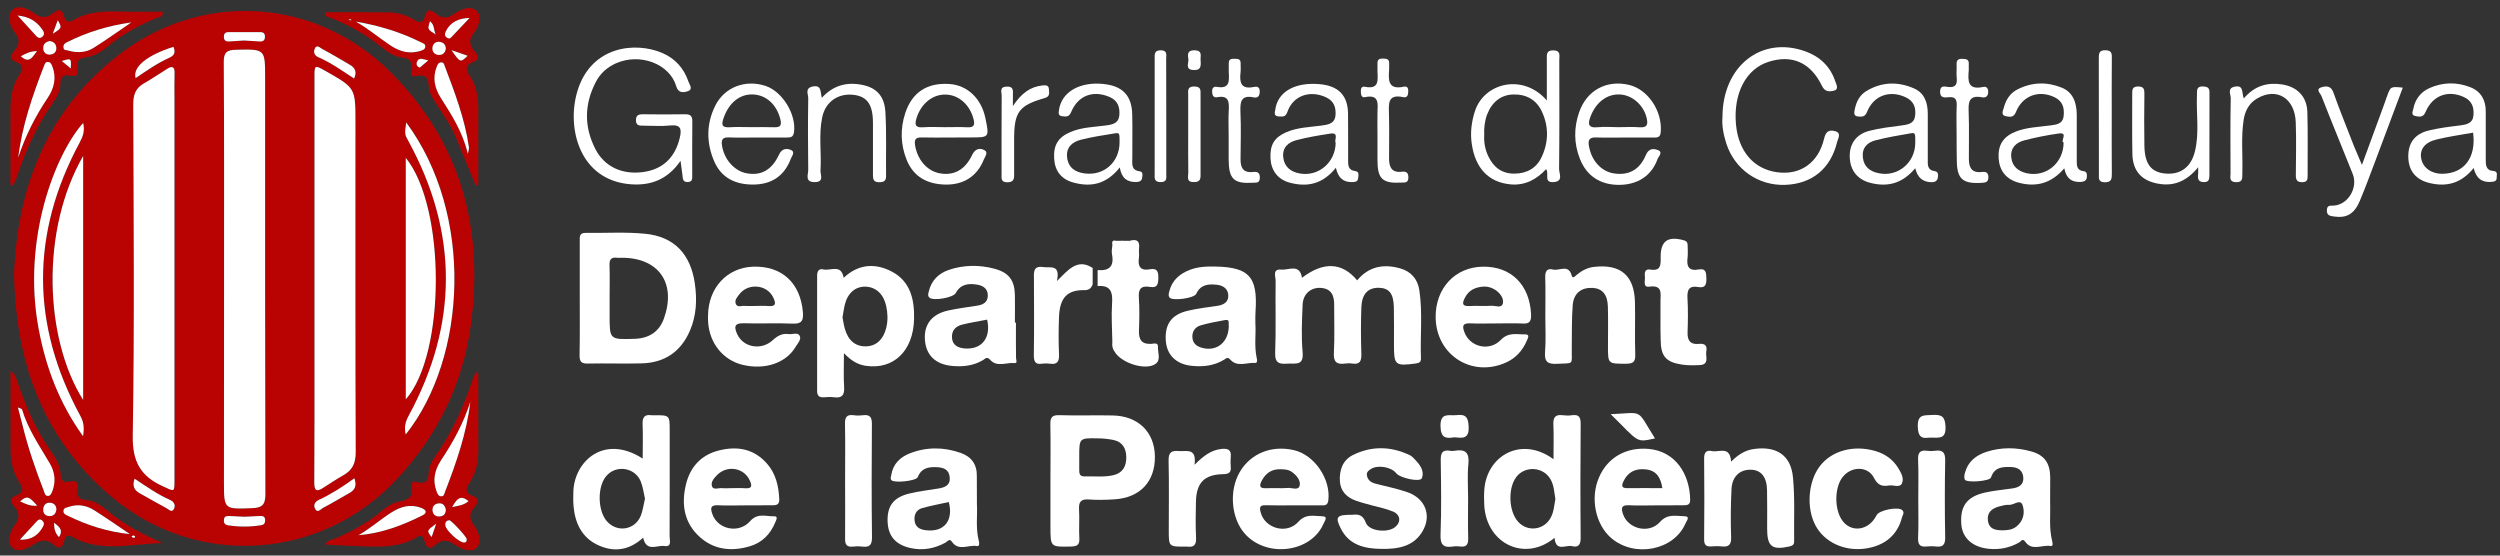 <svg width="207" height="46" viewBox="0 0 207 46" fill="none" xmlns="http://www.w3.org/2000/svg">
<rect x="0" y="0" width="207" height="46" fill="#333333" stroke="none"/>
<g clip-path="url(#clip0_474_13558)">
<path d="M1.164 22.664C1.447 15.534 3.855 9.231 9.734 4.62C16.667 -0.818 26.15 -0.228 32.382 6.012C38.206 11.852 40.087 19.005 38.969 27.024C38.3 31.809 36.262 35.98 32.973 39.56C26.724 46.383 16.344 47.131 9.254 41.15C3.596 36.381 1.29 30.077 1.164 22.664ZM18.548 22.94C18.548 28.59 18.548 34.24 18.548 39.898C18.548 42.181 18.548 42.157 20.869 42.071C21.688 42.039 21.979 41.819 21.979 40.922C21.947 29.432 21.955 17.935 21.955 6.445C21.955 4.045 21.955 4.061 19.539 4.116C18.808 4.132 18.524 4.32 18.532 5.131C18.564 11.072 18.548 17.006 18.548 22.94ZM26.04 23.089C26.04 25.19 26.04 27.299 26.04 29.401C26.04 32.918 26.055 36.436 26.024 39.954C26.016 40.638 26.213 40.733 26.756 40.394C27.314 40.04 27.857 39.67 28.432 39.348C29.187 38.923 29.463 38.348 29.455 37.443C29.416 28.33 29.431 19.225 29.431 10.112C29.431 7.295 29.431 7.295 26.984 5.894C26.047 5.359 26.04 5.359 26.04 6.406C26.04 11.962 26.04 17.526 26.04 23.089ZM14.456 23.113C14.456 18.147 14.456 13.181 14.456 8.224C14.456 7.5 14.44 6.776 14.463 6.06C14.479 5.524 14.275 5.446 13.858 5.698C13.22 6.091 12.598 6.524 11.945 6.894C11.229 7.295 11.04 7.854 11.04 8.664C11.072 17.809 11.143 26.953 11.001 36.09C10.97 38.207 11.646 39.419 13.464 40.253C14.487 40.725 14.456 40.796 14.456 39.702C14.456 34.169 14.456 28.645 14.456 23.113ZM33.602 33.068C36.923 29.306 36.923 17.148 33.602 13.071C33.602 19.76 33.602 26.387 33.602 33.068ZM6.885 12.914C3.297 19.147 3.722 28.11 6.885 33.115C6.885 26.387 6.885 19.768 6.885 12.914ZM33.642 10.136C33.508 11.104 33.516 11.104 33.822 11.663C37.962 19.257 37.97 26.851 33.838 34.445C33.571 34.941 33.468 35.397 33.61 35.972C38.654 29.605 39.276 17.754 33.642 10.136ZM6.885 10.183C4.572 12.772 1.817 19.816 3.194 27.197C3.785 30.369 4.871 33.32 6.877 36.121C6.995 35.35 6.901 34.909 6.649 34.429C2.557 26.898 2.533 19.343 6.602 11.796C6.869 11.301 7.043 10.836 6.885 10.183ZM29.345 39.599C28.369 40.324 27.417 40.922 26.394 41.402C26.087 41.543 25.945 41.803 26.063 42.086C26.26 42.55 26.551 42.157 26.74 42.063C27.488 41.677 28.204 41.228 28.943 40.819C29.392 40.56 29.549 40.213 29.345 39.599ZM29.321 6.5C29.581 5.942 29.392 5.603 28.959 5.351C28.204 4.911 27.456 4.462 26.685 4.053C26.52 3.966 26.236 3.644 26.071 4.029C25.961 4.289 26.016 4.58 26.354 4.73C27.401 5.194 28.337 5.863 29.321 6.5ZM20.248 42.787C19.846 42.763 19.413 42.747 18.973 42.724C18.768 42.708 18.587 42.739 18.548 42.983C18.516 43.219 18.571 43.44 18.847 43.487C19.783 43.636 20.72 43.644 21.656 43.479C21.869 43.44 21.955 43.282 21.955 43.062C21.947 42.763 21.759 42.708 21.507 42.724C21.105 42.747 20.696 42.763 20.248 42.787ZM11.15 39.639C10.93 40.268 11.15 40.599 11.575 40.843C12.307 41.252 13.039 41.677 13.779 42.071C13.968 42.173 14.227 42.488 14.408 42.141C14.574 41.834 14.416 41.535 14.07 41.386C13.047 40.937 12.134 40.284 11.15 39.639ZM14.369 3.88C12.189 4.564 10.962 5.556 11.237 6.469C12.15 5.855 13.047 5.225 14.039 4.777C14.495 4.572 14.542 4.281 14.369 3.88ZM20.216 3.353C20.641 3.376 21.082 3.4 21.515 3.423C21.774 3.439 21.932 3.345 21.94 3.053C21.947 2.786 21.829 2.652 21.554 2.652C20.673 2.66 19.799 2.66 18.918 2.652C18.634 2.652 18.524 2.794 18.54 3.061C18.548 3.345 18.713 3.439 18.973 3.423C19.39 3.4 19.799 3.376 20.216 3.353Z" fill="#B90303"/>
<path d="M48.004 24.704C48.004 23.13 48.004 21.564 48.004 19.99C48.004 19.644 47.941 19.274 48.492 19.282C50.129 19.305 51.766 19.195 53.387 19.352C55.827 19.581 57.188 21.044 57.534 23.484C57.723 24.814 57.668 26.112 57.133 27.364C56.377 29.134 55.016 30.047 53.104 30.087C51.624 30.126 50.153 30.071 48.673 30.102C48.13 30.118 47.981 29.937 47.989 29.402C48.02 27.844 48.004 26.27 48.004 24.704ZM50.475 24.704C50.475 25.176 50.475 25.648 50.475 26.112C50.475 28.119 50.475 28.119 52.529 28.056C53.765 28.017 54.591 27.45 54.977 26.364C56.016 23.453 54.544 21.336 51.483 21.343C51.357 21.343 51.231 21.359 51.105 21.343C50.609 21.273 50.444 21.485 50.468 21.973C50.499 22.886 50.475 23.791 50.475 24.704Z" fill="white"/>
<path d="M107.802 23.002C109.581 21.649 111.123 21.704 112.374 23.215C113.326 22.058 114.57 21.83 115.939 22.223C116.82 22.475 117.379 23.089 117.521 24.025C117.804 25.898 117.584 27.787 117.655 29.668C117.67 30.006 117.481 30.061 117.198 30.101C115.522 30.321 115.42 30.234 115.42 28.558C115.42 27.519 115.435 26.488 115.412 25.45C115.388 24.293 115.018 23.844 114.153 23.828C113.271 23.821 112.76 24.34 112.72 25.45C112.673 26.732 112.681 28.023 112.72 29.306C112.736 29.904 112.595 30.203 111.949 30.101C111.768 30.069 111.571 30.077 111.383 30.101C110.666 30.203 110.399 29.967 110.446 29.195C110.517 27.881 110.462 26.559 110.47 25.245C110.478 24.45 110.226 23.884 109.329 23.836C108.534 23.797 107.896 24.34 107.857 25.221C107.802 26.536 107.739 27.866 107.857 29.172C107.959 30.313 107.267 30.069 106.637 30.108C105.961 30.155 105.551 30.108 105.583 29.203C105.661 27.228 105.591 25.253 105.622 23.27C105.63 22.916 105.323 22.247 106.094 22.325C106.7 22.381 107.621 21.806 107.802 23.002Z" fill="white"/>
<path d="M86.977 39.743C86.977 38.209 87.001 36.666 86.969 35.132C86.961 34.573 87.103 34.36 87.701 34.376C89.172 34.423 90.652 34.368 92.124 34.4C94.24 34.439 95.594 35.769 95.626 37.776C95.657 39.877 94.39 41.23 92.234 41.348C91.549 41.388 90.849 41.411 90.164 41.356C89.479 41.301 89.306 41.577 89.346 42.206C89.393 42.985 89.322 43.772 89.369 44.559C89.401 45.11 89.196 45.244 88.677 45.252C86.977 45.291 86.977 45.307 86.977 43.591C86.977 42.309 86.977 41.026 86.977 39.743ZM89.361 37.823C89.361 38.201 89.369 38.578 89.361 38.948C89.353 39.231 89.432 39.452 89.771 39.444C90.581 39.42 91.4 39.531 92.202 39.342C92.981 39.153 93.257 38.586 93.257 37.878C93.257 37.162 92.966 36.587 92.194 36.43C91.769 36.343 91.329 36.296 90.888 36.296C89.361 36.265 89.361 36.273 89.361 37.823Z" fill="white"/>
<path d="M53.254 44.518C52.081 45.596 50.806 45.737 49.508 45.131C48.202 44.525 47.619 43.345 47.493 41.944C47.454 41.511 47.462 41.063 47.478 40.63C47.588 38.206 50.004 35.908 53.215 37.97C53.215 36.979 53.246 36.05 53.207 35.121C53.183 34.547 53.372 34.295 53.954 34.382C54.017 34.389 54.08 34.382 54.143 34.382C55.45 34.374 55.45 34.374 55.45 35.649C55.45 38.568 55.457 41.488 55.442 44.415C55.442 44.73 55.654 45.312 55.009 45.21C54.411 45.116 53.522 45.745 53.254 44.518ZM53.404 41.291C53.293 40.819 53.238 40.3 53.049 39.851C52.554 38.678 50.972 38.466 50.177 39.442C49.453 40.331 49.484 42.267 50.24 43.148C51.09 44.132 52.585 43.896 53.065 42.684C53.23 42.259 53.285 41.779 53.404 41.291Z" fill="white"/>
<path d="M128.715 44.533C126.276 46.555 123.096 45.037 122.9 41.873C122.876 41.44 122.868 41 122.9 40.559C123.104 37.694 126 36.081 128.629 38.025C128.629 37.01 128.66 36.089 128.621 35.176C128.589 34.57 128.762 34.295 129.4 34.381C129.644 34.413 129.904 34.421 130.147 34.381C130.746 34.295 130.887 34.554 130.879 35.113C130.856 38.245 130.848 41.385 130.879 44.517C130.887 45.115 130.683 45.359 130.14 45.218C129.644 45.108 128.818 45.713 128.715 44.533ZM128.786 41.322C128.692 40.779 128.676 40.205 128.393 39.701C127.802 38.639 126.268 38.536 125.544 39.504C124.836 40.449 124.922 42.345 125.701 43.203C126.48 44.069 127.842 43.896 128.393 42.873C128.66 42.392 128.684 41.857 128.786 41.322Z" fill="white"/>
<path d="M69.854 23.003C71.066 21.862 72.451 21.76 73.836 22.484C75.402 23.302 75.724 24.837 75.685 26.426C75.614 29.078 73.977 30.621 71.695 30.29C71.058 30.196 70.523 29.913 69.877 29.244C69.877 30.353 69.838 31.203 69.893 32.053C69.933 32.706 69.728 32.982 69.059 32.895C68.784 32.856 68.492 32.872 68.217 32.895C67.816 32.919 67.658 32.769 67.658 32.352C67.666 29.189 67.666 26.017 67.658 22.854C67.658 22.46 67.784 22.216 68.193 22.311C68.768 22.445 69.657 21.831 69.854 23.003ZM69.759 26.285C69.822 26.592 69.862 26.907 69.948 27.206C70.224 28.205 70.853 28.716 71.75 28.677C72.585 28.638 73.159 28.079 73.387 27.119C73.529 26.521 73.505 25.939 73.379 25.348C73.175 24.372 72.545 23.774 71.687 23.735C70.83 23.704 70.176 24.262 69.94 25.262C69.862 25.592 69.822 25.939 69.759 26.285Z" fill="white"/>
<path d="M39.605 30.88C39.605 33.013 39.605 35.153 39.605 37.286C39.605 38.246 39.425 39.166 38.882 39.977C38.559 40.457 38.496 40.827 39.125 41.055C39.684 41.26 39.668 41.567 39.314 41.96C38.866 42.464 38.795 42.92 39.259 43.518C39.668 44.046 39.912 44.919 39.48 45.352C39.031 45.8 38.181 45.47 37.654 45.092C37.056 44.667 36.568 44.675 36.056 45.116C35.553 45.549 35.332 45.376 35.159 44.817C35.081 44.565 35.002 44.172 34.514 44.478C33.16 45.321 31.642 45.289 30.131 45.242C29.076 45.21 28.014 45.147 26.936 45.092C27.124 44.675 27.526 44.699 27.817 44.573C29.084 44.014 30.296 43.369 31.382 42.487C31.87 42.094 32.365 41.669 32.995 41.551C33.758 41.401 34.286 41.173 34.073 40.237C33.995 39.883 34.286 39.843 34.569 39.922C35.23 40.111 35.466 39.828 35.49 39.174C35.505 38.671 35.742 38.191 36.033 37.782C37.449 35.791 38.417 33.595 39.181 31.297C39.236 31.132 39.338 30.982 39.417 30.825C39.472 30.841 39.542 30.864 39.605 30.88ZM38.944 33.272C38.386 35.027 37.52 36.609 36.521 38.128C35.993 38.923 35.804 39.78 36.166 40.717C36.237 40.898 36.308 41.087 36.521 41.102C36.772 41.126 36.796 40.89 36.859 40.725C37.788 38.301 38.638 35.853 38.944 33.272ZM29.682 44.313C31.579 44.164 33.318 43.503 34.986 42.661C35.435 42.432 35.254 42.188 34.86 42.039C33.947 41.7 33.137 41.952 32.373 42.448C31.468 43.038 30.65 43.762 29.682 44.313ZM37.19 43.07C36.961 43.101 36.843 43.235 36.875 43.503C36.922 43.904 37.984 44.888 38.401 44.919C38.622 44.935 38.661 44.809 38.638 44.628C38.622 44.439 37.394 43.086 37.19 43.07ZM36.922 42.212C36.867 41.905 36.709 41.661 36.379 41.677C36.025 41.685 35.789 41.905 35.82 42.283C35.852 42.605 36.072 42.786 36.403 42.763C36.733 42.747 36.906 42.55 36.922 42.212ZM37.434 41.984C37.984 41.874 38.425 41.819 38.787 41.496C38.102 40.913 37.803 41.354 37.434 41.984ZM36.119 43.361C35.317 43.935 35.317 43.935 35.742 44.471C35.875 44.085 36.001 43.723 36.119 43.361Z" fill="#B90303"/>
<path d="M13.477 44.965C10.943 45.012 8.37 45.799 5.946 44.438C5.466 44.17 5.387 44.579 5.308 44.831C5.143 45.358 4.939 45.516 4.474 45.122C3.939 44.666 3.42 44.65 2.798 45.075C2.263 45.445 1.437 45.799 0.988 45.319C0.571 44.878 0.823 44.013 1.224 43.477C1.673 42.887 1.61 42.415 1.169 41.919C0.807 41.518 0.815 41.219 1.358 41.014C1.987 40.778 1.925 40.424 1.602 39.936C1.004 39.047 0.862 38.024 0.87 36.969C0.878 34.931 0.87 32.893 0.87 30.697C1.287 31.004 1.342 31.327 1.444 31.618C2.145 33.672 2.995 35.647 4.262 37.426C4.663 37.992 5.002 38.606 5.025 39.315C5.041 39.842 5.285 39.968 5.741 39.873C6.221 39.771 6.528 39.834 6.418 40.463C6.316 41.03 6.497 41.376 7.189 41.416C7.819 41.455 8.362 41.841 8.85 42.242C10.235 43.399 11.793 44.249 13.477 44.965ZM1.476 33.735C1.618 34.286 1.736 34.742 1.846 35.207C2.302 37.056 2.916 38.858 3.609 40.637C3.679 40.825 3.719 41.117 4.01 41.062C4.199 41.03 4.27 40.818 4.333 40.637C4.624 39.85 4.537 39.094 4.112 38.386C3.262 36.938 2.287 35.545 1.806 33.9C1.799 33.837 1.665 33.822 1.476 33.735ZM10.754 44.225C9.786 43.572 8.818 42.903 7.835 42.266C7.173 41.841 6.449 41.707 5.686 41.974C5.521 42.029 5.293 42.045 5.261 42.273C5.23 42.502 5.403 42.596 5.576 42.683C7.205 43.493 8.913 44.044 10.754 44.225ZM1.633 44.681C2.546 44.729 3.152 44.327 3.561 43.596C3.672 43.399 3.648 43.241 3.491 43.1C3.302 42.927 3.152 43.037 3.018 43.186C2.554 43.69 2.098 44.186 1.633 44.681ZM4.663 42.203C4.655 41.872 4.474 41.66 4.159 41.628C3.774 41.589 3.569 41.856 3.569 42.203C3.561 42.517 3.758 42.73 4.104 42.73C4.451 42.73 4.608 42.517 4.663 42.203ZM4.474 43.281C4.49 43.714 4.529 44.123 4.883 44.469C5.285 43.84 4.821 43.572 4.474 43.281ZM1.673 41.518C2.098 41.699 2.468 41.927 3.081 41.864C2.617 41.392 2.334 40.825 1.673 41.518ZM11.014 44.327C10.967 44.359 10.927 44.39 10.88 44.422C10.927 44.453 10.967 44.508 11.022 44.516C11.108 44.54 11.195 44.516 11.171 44.398C11.155 44.367 11.069 44.351 11.014 44.327Z" fill="#B90303"/>
<path d="M0.863 15.29C0.863 13.22 0.871 11.151 0.863 9.073C0.863 8.05 1.02 7.058 1.611 6.201C1.965 5.681 1.918 5.359 1.327 5.13C0.753 4.91 0.863 4.611 1.178 4.225C1.556 3.769 1.729 3.328 1.256 2.738C0.824 2.195 0.548 1.314 1.02 0.826C1.477 0.354 2.327 0.723 2.838 1.101C3.436 1.542 3.909 1.487 4.412 1.078C4.9 0.676 5.16 0.794 5.317 1.377C5.427 1.794 5.679 1.896 6.088 1.66C7.371 0.92 8.78 0.912 10.204 0.96C11.298 0.999 12.392 0.967 13.478 0.967C13.525 1.432 13.218 1.385 13.053 1.455C11.597 2.053 10.212 2.785 8.992 3.793C8.433 4.257 7.828 4.674 7.088 4.753C6.498 4.816 6.34 5.138 6.403 5.642C6.466 6.098 6.411 6.397 5.844 6.271C5.238 6.138 5.002 6.374 4.995 7.003C4.995 7.507 4.758 7.987 4.467 8.396C3.051 10.379 2.075 12.575 1.312 14.881C1.256 15.046 1.162 15.195 1.083 15.353C1.013 15.329 0.934 15.306 0.863 15.29ZM1.5 13.047C2.075 11.284 2.901 9.648 3.932 8.113C4.459 7.326 4.68 6.46 4.326 5.524C4.263 5.343 4.2 5.154 3.979 5.13C3.728 5.107 3.696 5.327 3.625 5.492C2.681 7.94 1.823 10.419 1.5 13.047ZM10.865 1.857C8.984 2.116 7.222 2.652 5.545 3.486C5.38 3.572 5.238 3.667 5.246 3.911C5.254 4.21 5.475 4.139 5.632 4.186C6.356 4.391 7.08 4.367 7.709 3.974C8.788 3.297 9.819 2.565 10.865 1.857ZM1.453 1.282C2.028 1.912 2.453 2.392 2.893 2.864C3.059 3.045 3.263 3.273 3.515 3.029C3.751 2.809 3.594 2.557 3.444 2.36C3.011 1.77 2.437 1.377 1.453 1.282ZM4.097 3.399C3.783 3.47 3.57 3.651 3.57 3.966C3.57 4.336 3.814 4.548 4.184 4.509C4.499 4.469 4.695 4.249 4.656 3.919C4.625 3.604 4.412 3.438 4.097 3.399ZM4.357 2.793C5.128 2.305 5.128 2.305 4.774 1.668C4.617 2.077 4.483 2.431 4.357 2.793ZM5.852 5.666C5.899 4.816 5.899 4.816 5.113 5.052C5.333 5.225 5.537 5.398 5.852 5.666ZM1.721 4.658C2.445 5.296 2.673 4.713 3.059 4.233C2.508 4.241 2.138 4.422 1.721 4.658Z" fill="#B90303"/>
<path d="M39.391 15.369C38.848 14.046 38.313 12.732 37.762 11.41C37.337 10.387 36.692 9.498 36.102 8.569C35.834 8.144 35.527 7.696 35.504 7.2C35.472 6.452 35.252 6.106 34.441 6.303C34.001 6.413 34.024 6.067 34.072 5.768C34.174 5.154 33.93 4.823 33.292 4.76C32.71 4.698 32.214 4.398 31.774 4.044C30.396 2.935 28.893 2.038 27.233 1.424C27.107 1.377 26.918 1.353 26.895 1.015C28.649 1.015 30.389 0.999 32.136 1.022C32.93 1.03 33.694 1.266 34.371 1.683C34.819 1.959 35.063 1.849 35.173 1.377C35.331 0.716 35.638 0.763 36.086 1.125C36.574 1.518 37.023 1.573 37.597 1.156C38.156 0.755 39.006 0.416 39.494 0.92C39.911 1.361 39.643 2.234 39.226 2.754C38.77 3.336 38.888 3.769 39.297 4.241C39.62 4.611 39.738 4.926 39.155 5.154C38.478 5.406 38.573 5.799 38.911 6.303C39.454 7.113 39.604 8.042 39.604 8.994C39.604 11.095 39.604 13.204 39.604 15.306C39.533 15.337 39.462 15.353 39.391 15.369ZM38.746 12.732C38.801 12.418 38.848 12.307 38.833 12.205C38.494 9.828 37.636 7.601 36.794 5.382C36.747 5.264 36.684 5.154 36.535 5.162C36.306 5.178 36.236 5.343 36.165 5.524C35.803 6.46 36 7.318 36.511 8.121C37.4 9.514 38.297 10.899 38.746 12.732ZM29.46 1.786C30.515 2.376 31.412 3.155 32.395 3.8C33.135 4.28 33.93 4.485 34.803 4.217C34.984 4.162 35.173 4.115 35.213 3.887C35.252 3.635 35.039 3.588 34.874 3.509C33.166 2.651 31.357 2.108 29.46 1.786ZM38.888 1.487C37.99 1.502 37.314 1.809 36.936 2.565C36.834 2.769 36.786 2.974 37.038 3.131C37.267 3.273 37.377 3.084 37.495 2.958C37.967 2.47 38.423 1.983 38.888 1.487ZM36.92 4.021C36.905 3.682 36.708 3.493 36.401 3.462C36.078 3.431 35.842 3.635 35.819 3.942C35.787 4.304 36.015 4.54 36.377 4.548C36.692 4.556 36.881 4.343 36.92 4.021ZM37.385 4.155C38.117 5.201 38.117 5.201 38.722 4.619C38.329 4.485 37.959 4.351 37.385 4.155ZM36.086 2.848C35.897 2.51 36.007 2.061 35.606 1.762C35.394 2.431 35.394 2.431 36.086 2.848ZM35.464 5.004C35.071 4.918 34.772 4.753 34.583 5.02C34.489 5.154 34.402 5.492 34.772 5.595C34.984 5.406 35.189 5.233 35.464 5.004ZM29.106 1.66C29.09 1.644 29.082 1.613 29.067 1.613C29.004 1.605 28.948 1.613 28.886 1.613C28.901 1.636 28.917 1.676 28.933 1.683C28.988 1.683 29.051 1.668 29.106 1.66Z" fill="#B90303"/>
<path d="M84.12 26.717C84.12 27.685 84.112 28.661 84.127 29.629C84.127 29.802 84.277 30.085 84.001 30.062C83.325 29.999 82.553 30.424 81.995 29.802C81.704 29.472 81.562 29.723 81.381 29.826C80.586 30.29 79.72 30.384 78.831 30.298C77.446 30.172 76.659 29.393 76.581 28.102C76.502 26.859 77.163 26.009 78.501 25.71C79.296 25.537 80.106 25.434 80.909 25.309C81.381 25.238 81.774 25.041 81.79 24.506C81.814 23.939 81.436 23.656 80.917 23.569C80.193 23.451 79.539 23.514 79.138 24.262C78.933 24.648 77.312 24.931 76.974 24.655C76.785 24.506 76.864 24.317 76.903 24.136C77.116 23.231 77.706 22.641 78.556 22.35C79.799 21.925 81.09 21.917 82.357 22.255C83.545 22.578 84.009 23.215 84.033 24.435C84.049 25.191 84.033 25.938 84.033 26.694C84.064 26.717 84.096 26.717 84.12 26.717ZM81.735 26.465C81.027 26.607 80.342 26.709 79.681 26.875C79.146 27.008 78.792 27.339 78.823 27.953C78.855 28.606 79.358 28.803 79.854 28.85C81.334 28.976 82.073 27.921 81.735 26.465Z" fill="white"/>
<path d="M169.75 41.644C169.789 42.597 169.648 43.706 169.915 44.784C169.963 44.965 170.026 45.257 169.766 45.209C169.073 45.091 168.255 45.65 167.696 44.863C167.46 44.525 167.334 44.832 167.185 44.918C166.39 45.367 165.54 45.532 164.651 45.438C163.329 45.304 162.494 44.548 162.4 43.447C162.274 41.943 162.833 41.141 164.312 40.794C165.076 40.621 165.863 40.55 166.634 40.44C167.145 40.362 167.562 40.157 167.531 39.559C167.499 38.953 167.106 38.693 166.524 38.67C165.808 38.646 165.139 38.67 164.855 39.535C164.753 39.85 162.849 39.992 162.691 39.716C162.612 39.575 162.644 39.346 162.691 39.173C162.935 38.229 163.604 37.694 164.485 37.411C165.713 37.017 166.964 37.033 168.192 37.379C169.294 37.686 169.75 38.363 169.758 39.528C169.75 40.188 169.75 40.85 169.75 41.644ZM165.8 43.911C166.209 43.903 166.602 43.879 166.949 43.604C167.555 43.132 167.68 42.439 167.468 41.825C167.279 41.282 166.736 41.833 166.35 41.802C166.083 41.778 165.792 41.865 165.524 41.936C164.926 42.101 164.501 42.431 164.603 43.132C164.714 43.832 165.241 43.903 165.8 43.911Z" fill="white"/>
<path d="M103.947 26.849C104.002 27.668 103.845 28.643 104.049 29.603C104.089 29.777 104.152 30.068 103.908 30.052C103.223 30.005 102.452 30.414 101.885 29.792C101.641 29.525 101.547 29.666 101.366 29.777C100.524 30.296 99.595 30.39 98.643 30.288C97.36 30.146 96.597 29.367 96.526 28.179C96.44 26.841 97.006 26.046 98.344 25.732C99.162 25.535 100.012 25.441 100.847 25.315C101.334 25.236 101.712 25 101.704 24.488C101.696 23.953 101.327 23.646 100.791 23.583C100.067 23.497 99.414 23.544 99.044 24.331C98.871 24.701 97.085 24.937 96.841 24.638C96.707 24.473 96.778 24.284 96.825 24.095C97.061 23.19 97.691 22.663 98.525 22.34C98.997 22.159 99.493 22.088 100.004 22.072C103.443 22.002 104.16 22.836 103.955 25.842C103.931 26.133 103.947 26.416 103.947 26.849ZM101.744 26.983C101.696 26.794 101.877 26.416 101.421 26.503C100.744 26.629 100.06 26.747 99.406 26.944C98.958 27.077 98.69 27.447 98.73 27.959C98.777 28.478 99.131 28.706 99.595 28.817C100.791 29.108 101.736 28.305 101.744 26.983Z" fill="white"/>
<path d="M80.889 41.757C80.944 42.662 80.771 43.733 81.046 44.787C81.094 44.976 81.117 45.259 80.881 45.212C80.196 45.086 79.378 45.668 78.819 44.858C78.607 44.543 78.457 44.834 78.3 44.921C77.387 45.425 76.411 45.605 75.388 45.377C74.137 45.102 73.523 44.362 73.492 43.15C73.46 41.899 73.972 41.191 75.278 40.868C76.065 40.671 76.883 40.585 77.686 40.451C78.221 40.364 78.693 40.199 78.638 39.53C78.583 38.846 78.095 38.696 77.505 38.68C76.828 38.657 76.269 38.783 75.986 39.507C75.86 39.829 74.058 40.01 73.822 39.766C73.688 39.633 73.775 39.475 73.799 39.326C73.94 38.421 74.522 37.862 75.309 37.547C76.702 36.996 78.135 37.004 79.543 37.5C80.44 37.815 80.905 38.46 80.881 39.436C80.881 40.152 80.889 40.868 80.889 41.757ZM78.56 41.568C77.804 41.742 77.064 41.867 76.348 42.072C75.876 42.206 75.671 42.615 75.727 43.103C75.782 43.622 76.136 43.835 76.624 43.898C78.229 44.11 78.953 43.04 78.56 41.568Z" fill="white"/>
<path d="M137.052 41.844C136.328 41.844 135.604 41.875 134.887 41.836C134.242 41.796 134.218 42.072 134.384 42.568C134.801 43.803 136.548 44.236 137.453 43.213C138.075 42.52 138.759 42.733 139.436 42.741C140.003 42.749 139.648 43.118 139.562 43.331C138.61 45.574 135.336 46.211 133.4 44.543C132.094 43.41 131.653 41.23 132.401 39.522C133.117 37.87 134.643 37.012 136.501 37.169C138.704 37.358 139.916 39.231 139.947 41.387C139.955 41.796 139.711 41.836 139.404 41.836C138.625 41.844 137.838 41.844 137.052 41.844ZM137.642 40.419C137.508 39.538 137.154 38.948 136.241 38.861C135.399 38.782 134.785 39.081 134.415 39.868C134.226 40.278 134.313 40.427 134.769 40.419C135.714 40.404 136.65 40.419 137.642 40.419Z" fill="white"/>
<path d="M61.633 41.844C60.908 41.844 60.184 41.875 59.468 41.836C58.831 41.805 58.807 42.064 58.98 42.56C59.421 43.835 61.168 44.221 62.113 43.15C62.734 42.442 63.435 42.773 64.111 42.749C64.45 42.741 64.269 43.064 64.19 43.253C63.789 44.236 63.096 44.937 62.073 45.236C60.57 45.676 59.122 45.535 57.926 44.449C56.635 43.276 56.407 41.757 56.793 40.128C57.139 38.672 58.044 37.673 59.508 37.303C61.042 36.91 62.443 37.154 63.529 38.413C64.237 39.231 64.466 40.231 64.521 41.285C64.544 41.71 64.387 41.844 63.986 41.836C63.199 41.836 62.412 41.844 61.633 41.844ZM60.554 40.419C60.932 40.419 61.31 40.396 61.68 40.427C62.294 40.475 62.278 40.215 62.073 39.766C61.601 38.736 60.232 38.492 59.398 39.31C59.13 39.578 58.823 39.916 58.957 40.278C59.075 40.6 59.516 40.38 59.807 40.419C60.051 40.443 60.303 40.419 60.554 40.419Z" fill="white"/>
<path d="M107.05 41.842C106.294 41.842 105.539 41.858 104.791 41.834C104.335 41.818 104.272 41.992 104.374 42.393C104.697 43.746 106.538 44.289 107.506 43.203C108.136 42.503 108.812 42.739 109.481 42.747C109.993 42.755 109.686 43.133 109.592 43.353C108.568 45.753 104.886 46.225 103.076 44.195C101.934 42.912 101.746 40.63 102.658 39.072C103.556 37.545 105.287 36.845 107.128 37.27C108.844 37.663 110.205 39.686 109.985 41.433C109.93 41.85 109.702 41.85 109.41 41.842C108.624 41.842 107.837 41.842 107.05 41.842ZM106.019 38.852C105.318 38.836 104.823 39.158 104.492 39.764C104.272 40.174 104.232 40.465 104.862 40.425C105.452 40.394 106.058 40.449 106.648 40.402C106.987 40.378 107.522 40.646 107.616 40.189C107.703 39.788 107.372 39.379 106.995 39.096C106.703 38.875 106.365 38.859 106.019 38.852Z" fill="white"/>
<path d="M58.626 26.119C58.65 23.837 60.192 22.161 62.349 22.082C64.733 21.996 66.283 23.428 66.48 25.86C66.535 26.513 66.401 26.835 65.638 26.796C64.292 26.733 62.939 26.812 61.593 26.765C60.782 26.741 60.775 27.079 61.042 27.67C61.53 28.756 63.025 29.055 63.985 28.165C64.395 27.788 64.772 27.591 65.308 27.662C65.614 27.701 66.024 27.504 66.197 27.772C66.393 28.087 66.063 28.409 65.898 28.685C65.103 30.054 63.356 30.652 61.499 30.211C59.877 29.826 58.744 28.425 58.634 26.67C58.611 26.497 58.626 26.308 58.626 26.119ZM62.585 25.332C62.931 25.332 63.277 25.309 63.615 25.34C64.316 25.403 64.229 25.057 64.017 24.616C63.498 23.546 61.931 23.412 61.207 24.38C61.042 24.6 60.814 24.844 60.916 25.136C61.042 25.498 61.396 25.301 61.648 25.324C61.955 25.356 62.27 25.332 62.585 25.332Z" fill="white"/>
<path d="M123.9 26.78C123.176 26.78 122.452 26.804 121.728 26.773C121.09 26.749 121.067 27.009 121.256 27.512C121.704 28.724 123.317 29.134 124.27 28.142C124.907 27.481 125.584 27.701 126.261 27.686C126.709 27.678 126.512 27.985 126.418 28.213C126.072 29.023 125.505 29.653 124.703 30.015C121.854 31.298 118.895 29.377 118.871 26.261C118.855 23.861 120.484 22.114 122.774 22.082C125.12 22.043 126.654 23.578 126.772 26.017C126.796 26.584 126.67 26.828 126.072 26.788C125.34 26.749 124.616 26.78 123.9 26.78ZM122.845 23.727C122.184 23.774 121.633 24.003 121.311 24.624C121.075 25.073 121.004 25.38 121.704 25.34C122.294 25.301 122.893 25.364 123.483 25.317C123.813 25.293 124.348 25.569 124.443 25.096C124.522 24.695 124.207 24.27 123.821 24.01C123.53 23.822 123.199 23.711 122.845 23.727Z" fill="white"/>
<path d="M143.337 38.223C143.935 37.625 144.509 37.278 145.225 37.176C147.091 36.916 148.295 37.688 148.46 39.545C148.625 41.284 148.531 43.055 148.554 44.809C148.562 45.077 148.444 45.179 148.184 45.242C146.729 45.573 146.319 45.258 146.319 43.779C146.319 42.708 146.335 41.646 146.311 40.576C146.288 39.474 145.808 38.9 144.95 38.892C144.037 38.884 143.415 39.466 143.368 40.513C143.305 41.827 143.29 43.149 143.337 44.463C143.36 45.101 143.148 45.313 142.542 45.242C142.267 45.211 141.975 45.219 141.692 45.242C141.251 45.274 141.094 45.101 141.102 44.644C141.125 42.417 141.125 40.19 141.102 37.963C141.094 37.452 141.291 37.247 141.755 37.349C142.337 37.475 143.242 36.877 143.337 38.223Z" fill="white"/>
<path d="M127.954 26.229C127.954 25.135 127.978 24.033 127.946 22.94C127.93 22.436 128.127 22.192 128.591 22.318C129.111 22.452 129.874 21.83 130.142 22.829C130.22 23.113 130.441 22.853 130.559 22.751C130.976 22.404 131.44 22.16 131.991 22.098C134.194 21.846 135.328 22.814 135.375 25.041C135.406 26.481 135.351 27.929 135.399 29.369C135.414 29.951 135.241 30.109 134.659 30.117C133.14 30.117 133.14 30.148 133.14 28.677C133.14 27.583 133.164 26.481 133.132 25.387C133.108 24.38 132.66 23.876 131.857 23.837C130.929 23.797 130.299 24.277 130.22 25.269C130.126 26.457 130.165 27.653 130.142 28.842C130.118 30.266 130.386 30.046 128.922 30.124C128.151 30.164 127.867 29.959 127.93 29.157C128.009 28.181 127.954 27.205 127.954 26.229Z" fill="white"/>
<path d="M111.972 42.623C112.405 42.583 112.829 42.568 113.089 43.276C113.349 43.992 114.907 44.149 115.521 43.638C116.017 43.236 115.962 42.623 115.356 42.363C114.813 42.127 114.222 42.017 113.648 41.859C113.199 41.733 112.735 41.623 112.294 41.466C111.523 41.198 110.988 40.679 110.941 39.829C110.894 38.94 111.161 38.113 112.011 37.681C113.561 36.909 115.151 36.941 116.717 37.681C116.859 37.743 116.977 37.862 117.087 37.972C117.528 38.428 117.968 38.94 117.732 39.593C117.606 39.947 115.922 39.593 115.6 39.176C115.198 38.664 114.096 38.475 113.53 38.822C113.333 38.94 113.144 39.089 113.176 39.333C113.223 39.719 113.49 39.939 113.845 40.033C114.75 40.278 115.686 40.451 116.567 40.765C118.008 41.285 118.543 42.654 117.811 43.945C117.063 45.275 115.725 45.471 114.372 45.448C113.018 45.432 111.72 45.149 111.027 43.779C110.524 42.788 110.665 42.615 111.972 42.623Z" fill="white"/>
<path d="M56.348 13.317C55.286 14.859 53.909 15.371 52.272 15.261C47.967 14.969 46.881 10.57 47.818 7.517C48.951 3.803 52.618 3.425 54.853 4.393C55.923 4.857 56.631 5.668 57.001 6.754C57.08 6.998 57.418 7.383 56.962 7.548C56.608 7.674 56.159 7.729 55.994 7.147C55.467 5.314 53.027 4.338 50.981 5.251C50.273 5.573 49.714 6.069 49.352 6.754C48.376 8.603 48.345 10.484 49.297 12.341C50.053 13.813 51.524 14.482 53.255 14.245C54.861 14.025 55.884 13.065 56.277 11.444C56.443 10.767 56.435 10.287 55.49 10.389C54.743 10.468 53.987 10.405 53.232 10.405C52.933 10.405 52.673 10.397 52.657 9.98C52.65 9.555 52.846 9.461 53.232 9.461C54.397 9.476 55.553 9.484 56.718 9.461C57.166 9.453 57.332 9.602 57.324 10.051C57.308 11.523 57.316 13.002 57.316 14.474C57.316 14.749 57.371 15.072 56.931 15.072C56.498 15.08 56.545 14.749 56.505 14.482C56.458 14.167 56.419 13.836 56.348 13.317Z" fill="white"/>
<path d="M156.41 40.198C155.827 40.3 155.473 40.174 155.166 39.568C154.647 38.545 153.207 38.592 152.514 39.576C151.893 40.457 151.893 42.157 152.514 43.062C153.262 44.148 154.749 43.944 155.379 42.661C155.583 42.236 157.189 41.921 157.511 42.244C157.724 42.456 157.527 42.661 157.48 42.85C157.11 44.321 156.016 45.226 154.371 45.431C152.695 45.643 151.09 44.896 150.35 43.558C149.54 42.102 149.697 39.859 150.704 38.569C151.68 37.318 153.466 36.83 155.237 37.333C156.056 37.561 156.717 38.018 157.165 38.742C157.409 39.143 157.692 39.631 157.464 40.056C157.275 40.402 156.756 40.135 156.41 40.198Z" fill="white"/>
<path d="M142.62 9.687C142.628 5.453 145.855 2.951 149.475 4.249C150.695 4.69 151.56 5.508 151.969 6.76C152.048 6.996 152.308 7.421 151.796 7.523C151.442 7.594 151.104 7.602 150.868 7.129C149.931 5.17 148.373 4.493 146.421 5.123C144.556 5.721 143.51 7.751 143.738 10.293C143.942 12.544 145.225 14.015 147.185 14.267C149.073 14.511 150.561 13.48 151.033 11.489C151.167 10.907 151.419 10.726 151.914 10.852C152.52 11.001 152.182 11.466 152.111 11.765C151.576 13.968 150.041 15.219 147.83 15.306C145.595 15.392 143.643 14.031 142.943 11.898C142.699 11.135 142.557 10.372 142.62 9.687Z" fill="white"/>
<path d="M128.078 8.317C128.078 7.035 128.078 5.98 128.078 4.926C128.078 4.548 128.007 4.162 128.613 4.17C129.251 4.178 129.109 4.611 129.109 4.957C129.117 7.971 129.125 10.977 129.093 13.991C129.085 14.361 129.479 15.014 128.645 15.077C127.771 15.14 128.306 14.377 128.015 14.007C127.236 14.857 126.268 15.376 125.08 15.266C123.262 15.101 122.152 13.936 121.861 11.906C121.727 10.993 121.838 10.096 122.121 9.215C122.876 6.854 126.103 6.043 128.078 8.317ZM122.892 11.198C122.861 11.78 122.963 12.394 123.246 12.968C123.679 13.865 124.372 14.385 125.395 14.377C126.433 14.369 127.228 13.921 127.661 12.976C128.228 11.748 128.243 10.474 127.669 9.238C127.213 8.262 126.386 7.798 125.316 7.822C124.301 7.837 123.53 8.443 123.136 9.474C122.932 10.017 122.869 10.576 122.892 11.198Z" fill="white"/>
<path d="M137.488 26.357C137.488 25.885 137.488 25.413 137.488 24.948C137.488 24.303 137.685 23.579 136.552 23.736C136.017 23.807 136.229 23.248 136.198 22.949C136.166 22.627 136.158 22.241 136.638 22.32C137.512 22.461 137.512 21.958 137.504 21.328C137.48 19.951 138.086 19.526 139.424 19.896C139.715 19.975 139.739 20.148 139.739 20.376C139.739 20.691 139.77 21.006 139.731 21.32C139.637 22.044 139.81 22.469 140.66 22.312C141.273 22.202 141.273 22.595 141.289 23.052C141.305 23.547 141.203 23.87 140.628 23.768C139.849 23.626 139.684 23.996 139.723 24.696C139.778 25.633 139.763 26.577 139.731 27.521C139.707 28.206 139.967 28.545 140.66 28.474C141.148 28.427 141.376 28.592 141.281 29.095C141.203 29.528 141.565 30.197 140.723 30.229C140.219 30.252 139.707 30.26 139.22 30.181C137.921 29.977 137.512 29.465 137.504 28.151C137.48 27.553 137.488 26.955 137.488 26.357Z" fill="white"/>
<path d="M92.103 28.322C92.087 27.259 92.008 26.197 92.079 25.142C92.142 24.206 91.984 23.592 90.883 23.687C90.883 23.246 90.883 22.805 90.883 22.364C91.859 22.443 92.268 22.042 92.071 21.05C92.016 20.791 92.095 20.5 92.111 20.224C92.291 20.216 92.394 20.122 92.417 19.941C92.606 19.941 92.787 19.941 92.976 19.933C93.165 20.326 93.362 20.326 93.551 19.933C94.101 19.776 94.393 19.933 94.314 20.562C94.282 20.806 94.338 21.066 94.306 21.31C94.196 22.042 94.4 22.451 95.235 22.294C95.785 22.191 95.919 22.467 95.911 22.986C95.904 23.498 95.856 23.868 95.219 23.757C94.479 23.631 94.243 23.923 94.298 24.662C94.361 25.567 94.338 26.48 94.306 27.385C94.282 28.125 94.534 28.518 95.321 28.471C95.542 28.456 95.904 28.33 95.88 28.731C95.856 29.203 96.147 29.801 95.675 30.132C94.833 30.722 92.74 30.029 92.26 29.061C92.465 28.77 92.535 28.503 92.103 28.322Z" fill="white"/>
<path d="M92.717 13.866C91.615 15.259 90.341 15.511 88.885 15.117C87.893 14.85 87.35 14.173 87.287 13.158C87.208 12.032 87.602 11.371 88.633 10.931C89.569 10.529 90.592 10.521 91.576 10.387C92.111 10.317 92.615 10.207 92.678 9.577C92.741 8.916 92.583 8.341 91.883 8.034C90.522 7.444 89.262 7.893 88.688 9.286C88.507 9.719 88.231 9.656 87.94 9.624C87.562 9.577 87.665 9.27 87.696 9.034C87.712 8.884 87.767 8.727 87.822 8.585C88.294 7.334 89.853 6.697 91.678 6.996C93.04 7.224 93.716 8.003 93.748 9.475C93.779 10.663 93.748 11.859 93.756 13.047C93.764 13.527 93.614 14.086 94.377 14.188C94.669 14.228 94.598 14.527 94.566 14.739C94.527 15.015 94.299 15.062 94.071 15.07C93.331 15.086 92.867 14.755 92.717 13.866ZM92.701 11.788C92.701 11.001 92.701 10.978 92.269 11.049C91.34 11.198 90.411 11.34 89.506 11.568C88.798 11.749 88.255 12.182 88.357 13.04C88.46 13.897 89.05 14.267 89.821 14.362C91.426 14.566 92.693 13.417 92.701 11.788Z" fill="white"/>
<path d="M170.924 13.935C169.846 15.194 168.587 15.517 167.131 15.124C166.108 14.84 165.549 14.132 165.486 13.093C165.423 12.015 165.864 11.307 166.895 10.898C167.808 10.536 168.799 10.52 169.76 10.386C170.279 10.315 170.79 10.276 170.869 9.615C170.948 8.938 170.79 8.372 170.114 8.049C168.815 7.427 167.462 7.915 166.919 9.277C166.73 9.764 166.383 9.678 166.084 9.623C165.659 9.536 165.84 9.182 165.911 8.93C166.084 8.269 166.423 7.718 167.06 7.396C168.256 6.79 169.492 6.766 170.704 7.254C171.664 7.64 171.947 8.521 171.955 9.497C171.963 10.756 171.955 12.007 171.955 13.266C171.955 13.684 171.939 14.108 172.514 14.171C172.821 14.211 172.805 14.447 172.789 14.667C172.774 14.95 172.561 15.037 172.341 15.061C171.593 15.124 171.089 14.809 170.924 13.935ZM170.869 11.803C170.546 11.708 171.31 10.929 170.452 11.055C169.5 11.189 168.548 11.378 167.611 11.622C166.926 11.803 166.446 12.243 166.533 13.046C166.62 13.802 167.131 14.187 167.816 14.345C169.405 14.691 170.853 13.518 170.869 11.803Z" fill="white"/>
<path d="M158.582 13.93C157.503 15.213 156.292 15.496 154.899 15.15C153.797 14.875 153.191 14.119 153.159 12.994C153.128 11.932 153.671 11.129 154.757 10.838C155.631 10.61 156.543 10.507 157.441 10.389C157.968 10.318 158.479 10.248 158.566 9.618C158.66 8.949 158.487 8.382 157.803 8.06C156.48 7.43 155.135 7.902 154.592 9.264C154.426 9.681 154.183 9.673 153.876 9.649C153.427 9.618 153.529 9.28 153.584 9.012C153.71 8.406 153.986 7.879 154.521 7.548C155.796 6.769 157.149 6.738 158.479 7.32C159.353 7.698 159.62 8.516 159.62 9.421C159.62 10.672 159.613 11.932 159.62 13.183C159.62 13.616 159.557 14.088 160.203 14.174C160.494 14.214 160.486 14.473 160.455 14.694C160.407 15.008 160.187 15.095 159.912 15.087C159.227 15.064 158.778 14.741 158.582 13.93ZM158.582 11.877C158.597 11.027 158.582 10.979 158.227 11.034C157.244 11.2 156.252 11.373 155.292 11.617C154.6 11.798 154.151 12.246 154.245 13.057C154.34 13.828 154.851 14.198 155.544 14.34C157.118 14.678 158.558 13.49 158.582 11.877Z" fill="white"/>
<path d="M110.611 13.89C109.501 15.275 108.211 15.511 106.763 15.118C105.803 14.85 105.252 14.126 105.197 13.119C105.142 12.001 105.504 11.388 106.487 10.955C107.424 10.546 108.439 10.53 109.431 10.396C109.997 10.317 110.524 10.231 110.58 9.538C110.627 8.909 110.462 8.374 109.816 8.067C108.478 7.429 107.062 7.909 106.598 9.263C106.44 9.719 106.188 9.648 105.897 9.641C105.433 9.625 105.551 9.31 105.606 9.027C105.622 8.964 105.622 8.901 105.637 8.838C105.96 7.492 107.369 6.784 109.313 6.973C110.839 7.122 111.595 7.909 111.618 9.404C111.634 10.664 111.618 11.915 111.626 13.174C111.626 13.607 111.571 14.079 112.209 14.165C112.586 14.213 112.468 14.535 112.452 14.764C112.429 15.055 112.185 15.07 111.957 15.078C111.225 15.094 110.792 14.724 110.611 13.89ZM110.595 11.836C110.438 11.616 110.934 10.939 110.131 11.065C109.202 11.207 108.266 11.364 107.361 11.6C106.684 11.773 106.165 12.198 106.251 13.017C106.338 13.827 106.881 14.228 107.613 14.362C109.155 14.646 110.556 13.473 110.595 11.836Z" fill="white"/>
<path d="M78.653 11.387C77.866 11.387 77.079 11.403 76.292 11.38C75.82 11.372 75.694 11.553 75.765 12.009C75.946 13.197 76.749 14.15 77.788 14.346C78.96 14.567 79.897 14.087 80.495 12.828C80.731 12.332 81.093 12.237 81.471 12.411C81.88 12.599 81.557 12.969 81.455 13.221C80.92 14.575 79.802 15.314 78.275 15.283C76.812 15.251 75.647 14.669 75.073 13.237C74.561 11.97 74.53 10.656 74.955 9.365C75.529 7.626 76.788 6.823 78.638 6.957C80.117 7.067 81.266 8.169 81.596 9.806C81.919 11.38 81.919 11.38 80.353 11.38C79.786 11.387 79.22 11.387 78.653 11.387ZM78.22 10.53C78.85 10.53 79.48 10.506 80.109 10.538C80.684 10.569 80.723 10.309 80.605 9.845C80.298 8.665 79.377 7.846 78.291 7.83C77.213 7.807 76.269 8.586 75.899 9.751C75.734 10.278 75.742 10.593 76.434 10.538C77.024 10.49 77.622 10.53 78.22 10.53Z" fill="white"/>
<path d="M134.527 11.388C133.74 11.388 132.953 11.412 132.174 11.38C131.607 11.357 131.466 11.577 131.568 12.112C131.781 13.316 132.591 14.213 133.661 14.363C134.85 14.536 135.755 14.072 136.274 12.844C136.51 12.293 136.872 12.285 137.234 12.411C137.754 12.584 137.321 12.962 137.242 13.174C136.754 14.559 135.574 15.315 134.023 15.307C132.489 15.299 131.364 14.559 130.813 13.143C130.309 11.868 130.309 10.562 130.758 9.279C131.395 7.469 133.024 6.595 134.881 7.028C136.455 7.398 137.651 9.2 137.51 10.924C137.478 11.317 137.313 11.396 136.982 11.388C136.156 11.38 135.345 11.388 134.527 11.388ZM133.96 10.53C134.559 10.53 135.157 10.491 135.747 10.538C136.424 10.593 136.463 10.271 136.337 9.743C136.085 8.704 135.164 7.886 134.157 7.823C133.095 7.76 132.198 8.429 131.733 9.554C131.466 10.215 131.426 10.64 132.363 10.53C132.882 10.475 133.425 10.53 133.96 10.53Z" fill="white"/>
<path d="M204.821 13.911C203.805 15.17 202.609 15.493 201.201 15.162C200.028 14.895 199.414 14.132 199.406 12.967C199.398 11.834 199.941 11.086 201.106 10.803C201.956 10.598 202.83 10.488 203.695 10.386C204.23 10.315 204.734 10.212 204.797 9.591C204.868 8.93 204.703 8.355 204.018 8.04C202.688 7.427 201.413 7.899 200.831 9.284C200.634 9.756 200.296 9.669 199.989 9.606C199.611 9.536 199.776 9.229 199.823 9.001C199.981 8.206 200.437 7.616 201.161 7.293C202.271 6.797 203.428 6.781 204.545 7.222C205.411 7.56 205.828 8.277 205.82 9.229C205.812 10.543 205.812 11.865 205.82 13.179C205.82 13.628 205.812 14.108 206.434 14.155C206.859 14.187 206.717 14.486 206.725 14.706C206.741 15.013 206.497 15.044 206.276 15.06C205.505 15.123 205.025 14.769 204.821 13.911ZM204.773 10.984C203.758 11.165 202.735 11.306 201.744 11.55C200.76 11.786 200.335 12.377 200.477 13.132C200.618 13.895 201.326 14.399 202.231 14.391C204.041 14.36 205.041 13.053 204.773 10.984Z" fill="white"/>
<path d="M62.702 11.386C61.915 11.386 61.128 11.41 60.341 11.378C59.798 11.355 59.711 11.599 59.782 12.055C59.963 13.212 60.821 14.18 61.852 14.353C63.032 14.558 63.913 14.078 64.512 12.787C64.732 12.315 65.094 12.275 65.432 12.393C65.904 12.559 65.566 12.913 65.472 13.165C64.944 14.55 63.906 15.282 62.34 15.282C60.923 15.282 59.743 14.754 59.145 13.377C58.476 11.827 58.468 10.261 59.231 8.734C60.002 7.207 61.734 6.554 63.41 7.121C64.811 7.601 65.96 9.513 65.739 10.969C65.676 11.363 65.456 11.386 65.149 11.386C64.338 11.378 63.52 11.386 62.702 11.386ZM62.206 10.528C62.835 10.528 63.457 10.513 64.087 10.536C64.59 10.552 64.748 10.41 64.614 9.875C64.315 8.679 63.473 7.876 62.363 7.821C61.254 7.766 60.349 8.522 59.916 9.765C59.719 10.332 59.758 10.576 60.427 10.536C61.018 10.497 61.608 10.528 62.206 10.528Z" fill="white"/>
<path d="M98.907 38.482C99.678 37.718 100.292 37.27 101.118 37.175C101.677 37.112 101.976 37.238 101.905 37.86C101.882 38.112 101.882 38.364 101.905 38.615C101.952 39.096 101.787 39.253 101.276 39.261C99.718 39.292 99.064 39.969 99.025 41.519C99.001 42.527 98.986 43.526 99.033 44.533C99.064 45.131 98.844 45.336 98.285 45.257C98.254 45.249 98.222 45.257 98.191 45.257C96.774 45.273 96.774 45.273 96.774 43.904C96.774 41.992 96.806 40.071 96.759 38.159C96.743 37.474 96.971 37.285 97.609 37.348C98.238 37.396 99.096 37.049 98.907 38.482Z" fill="white"/>
<path d="M69.974 39.835C69.974 38.261 69.997 36.695 69.966 35.121C69.95 34.554 70.1 34.295 70.706 34.381C70.95 34.421 71.209 34.413 71.461 34.381C72.067 34.303 72.201 34.586 72.193 35.145C72.169 38.253 72.162 41.369 72.201 44.478C72.209 45.115 72.004 45.336 71.398 45.257C71.154 45.225 70.894 45.225 70.643 45.257C70.084 45.32 69.958 45.068 69.974 44.549C69.99 42.975 69.974 41.401 69.974 39.835Z" fill="white"/>
<path d="M90.473 22.19C90.473 22.639 90.473 23.087 90.473 23.544C90.339 23.898 90.15 24.032 89.757 24.024C88.356 24.008 87.75 24.669 87.687 26.227C87.648 27.25 87.64 28.281 87.687 29.312C87.719 29.957 87.522 30.194 86.956 30.115C86.727 30.083 86.491 30.083 86.263 30.115C85.696 30.201 85.594 29.91 85.602 29.344C85.633 27.29 85.618 25.236 85.61 23.182C85.61 22.591 85.5 21.993 86.365 22.111C86.979 22.198 87.813 21.852 87.514 23.268C88.427 22.379 89.198 21.348 90.473 22.19Z" fill="white"/>
<path d="M68.047 8.099C69.015 7.036 70.156 6.769 71.431 7.036C72.588 7.28 73.241 7.965 73.312 9.303C73.414 11.057 73.343 12.812 73.367 14.575C73.375 15.008 73.147 15.087 72.777 15.087C72.32 15.087 72.281 14.827 72.281 14.473C72.289 13.033 72.289 11.585 72.281 10.145C72.273 8.634 71.785 7.965 70.628 7.847C69.385 7.721 68.346 8.429 68.079 9.712C67.772 11.168 68.031 12.655 67.937 14.119C67.913 14.465 68.275 15.071 67.465 15.079C66.615 15.087 66.922 14.457 66.922 14.064C66.898 12.088 66.89 10.105 66.922 8.13C66.93 7.807 66.615 7.304 67.292 7.162C68.047 7.013 67.913 7.626 68.047 8.099Z" fill="white"/>
<path d="M195.568 13.655C196.221 11.869 196.811 10.263 197.402 8.658C197.488 8.422 197.567 8.186 197.653 7.95C197.945 7.155 197.945 7.155 198.952 7.257C198.181 9.319 197.425 11.349 196.654 13.387C196.245 14.473 195.843 15.559 195.395 16.63C194.938 17.716 194.301 18.078 193.27 17.928C192.955 17.881 192.648 17.865 192.664 17.401C192.68 16.945 192.987 17.047 193.254 17.023C194.427 16.937 195.261 15.536 194.805 14.403C193.947 12.246 193.058 10.106 192.216 7.95C192.137 7.745 191.688 7.375 192.223 7.226C192.57 7.123 192.995 7.068 193.199 7.643C193.734 9.146 194.34 10.625 194.915 12.113C195.104 12.553 195.3 13.002 195.568 13.655Z" fill="white"/>
<path d="M182.009 13.85C181.041 15.023 179.986 15.44 178.704 15.211C177.327 14.968 176.595 14.165 176.563 12.764C176.524 11.096 176.555 9.435 176.548 7.767C176.548 7.429 176.548 7.169 177.02 7.161C177.531 7.153 177.563 7.413 177.555 7.806C177.539 9.223 177.531 10.632 177.555 12.048C177.578 13.551 178.09 14.236 179.223 14.362C180.506 14.503 181.427 13.874 181.749 12.497C182.111 10.986 181.844 9.427 181.907 7.893C181.922 7.515 181.828 7.114 182.45 7.161C182.804 7.185 182.945 7.287 182.945 7.657C182.938 9.955 182.938 12.245 182.938 14.543C182.938 14.865 182.882 15.086 182.473 15.078C182.096 15.07 181.977 14.897 181.993 14.55C182.017 14.409 182.009 14.252 182.009 13.85Z" fill="white"/>
<path d="M185.783 8.152C186.688 7.09 187.742 6.814 188.931 6.987C190.19 7.176 191 7.971 191.048 9.246C191.103 11.001 191.063 12.764 191.071 14.519C191.071 14.818 191.071 15.077 190.646 15.085C190.229 15.093 190.095 14.928 190.095 14.534C190.103 13.055 190.143 11.583 190.087 10.104C190.009 8.113 188.49 7.208 186.892 8.152C186.224 8.546 185.893 9.167 185.775 9.915C185.547 11.386 185.712 12.858 185.665 14.338C185.649 14.715 185.744 15.109 185.13 15.085C184.547 15.062 184.689 14.66 184.689 14.353C184.681 12.284 184.665 10.206 184.705 8.136C184.713 7.814 184.374 7.294 185.067 7.168C185.791 7.043 185.602 7.649 185.783 8.152Z" fill="white"/>
<path d="M121.559 41.243C121.559 42.345 121.535 43.439 121.567 44.541C121.583 45.06 121.449 45.32 120.89 45.249C120.701 45.225 120.512 45.218 120.324 45.249C119.529 45.375 119.238 45.123 119.277 44.242C119.356 42.203 119.324 40.157 119.293 38.119C119.285 37.529 119.411 37.214 120.064 37.324C120.19 37.348 120.316 37.348 120.442 37.324C121.331 37.167 121.677 37.474 121.583 38.418C121.488 39.355 121.559 40.307 121.559 41.243Z" fill="white"/>
<path d="M158.834 41.267C158.834 40.197 158.866 39.134 158.818 38.064C158.795 37.482 158.976 37.245 159.558 37.324C159.771 37.356 159.999 37.356 160.219 37.324C160.872 37.23 161.077 37.482 161.061 38.151C161.022 40.252 161.022 42.361 161.061 44.462C161.077 45.099 160.88 45.32 160.274 45.249C160.022 45.217 159.771 45.225 159.519 45.249C158.999 45.304 158.803 45.115 158.818 44.564C158.866 43.47 158.834 42.368 158.834 41.267Z" fill="white"/>
<path d="M162.008 11.198C162.008 10.38 161.977 9.561 162.016 8.751C162.04 8.224 161.882 7.995 161.339 8.05C161.001 8.082 160.631 8.129 160.639 7.578C160.647 7.035 161.04 7.169 161.308 7.201C161.929 7.271 162.071 6.98 162.016 6.437C161.977 6.067 162.024 5.682 162.008 5.304C161.992 4.966 162.165 4.863 162.465 4.871C162.764 4.879 163.047 4.887 163.015 5.312C163 5.469 163.023 5.627 163.015 5.784C162.945 6.65 162.882 7.484 164.196 7.201C164.511 7.13 164.637 7.342 164.621 7.649C164.605 7.98 164.408 8.113 164.125 8.058C162.952 7.83 162.976 8.546 163.008 9.373C163.055 10.632 163.015 11.883 163.023 13.142C163.023 13.819 163.212 14.33 164.054 14.244C164.337 14.212 164.621 14.204 164.637 14.645C164.652 15.117 164.377 15.117 164.038 15.141C162.496 15.227 162.032 14.803 162.024 13.284C162.008 12.575 162.008 11.883 162.008 11.198Z" fill="white"/>
<path d="M101.733 11.212C101.733 10.52 101.701 9.827 101.741 9.143C101.78 8.442 101.749 7.868 100.789 8.049C100.458 8.112 100.371 7.876 100.364 7.585C100.356 7.301 100.482 7.144 100.749 7.191C101.867 7.396 101.772 6.656 101.741 5.956C101.733 5.704 101.733 5.452 101.741 5.2C101.757 4.822 102.048 4.87 102.292 4.87C102.536 4.862 102.732 4.925 102.724 5.232C102.717 5.483 102.748 5.735 102.717 5.987C102.622 6.821 102.74 7.427 103.818 7.199C104.07 7.144 104.306 7.183 104.306 7.569C104.298 7.923 104.18 8.135 103.818 8.065C102.74 7.836 102.677 8.45 102.709 9.276C102.764 10.559 102.732 11.85 102.717 13.14C102.709 13.841 102.898 14.329 103.732 14.242C104.102 14.203 104.322 14.266 104.314 14.722C104.306 15.171 104.039 15.116 103.748 15.131C102.158 15.226 101.741 14.832 101.733 13.203C101.733 12.534 101.733 11.873 101.733 11.212Z" fill="white"/>
<path d="M174.852 9.568C174.852 11.173 174.844 12.771 174.859 14.376C174.859 14.793 174.844 15.1 174.277 15.092C173.71 15.084 173.789 14.73 173.789 14.392C173.789 11.22 173.789 8.049 173.781 4.87C173.781 4.453 173.773 4.138 174.356 4.162C174.891 4.177 174.859 4.492 174.859 4.854C174.844 6.42 174.852 7.994 174.852 9.568Z" fill="white"/>
<path d="M114.055 11.199C114.055 10.569 114.039 9.947 114.055 9.318C114.079 8.594 114.22 7.791 113.024 8.043C112.717 8.106 112.694 7.838 112.678 7.61C112.662 7.358 112.725 7.122 113.016 7.185C114.197 7.421 114.087 6.65 114.055 5.918C114.047 5.698 114.063 5.478 114.055 5.257C114.039 4.903 114.236 4.84 114.527 4.848C114.803 4.856 115.039 4.887 115.023 5.249C115.015 5.407 115.031 5.564 115.023 5.722C114.952 6.611 114.905 7.469 116.243 7.177C116.534 7.114 116.613 7.311 116.605 7.579C116.597 7.87 116.526 8.114 116.188 8.043C114.866 7.76 114.992 8.618 115.007 9.46C115.039 10.679 115.015 11.907 115.015 13.127C115.015 13.811 115.22 14.315 116.046 14.221C116.44 14.173 116.621 14.291 116.613 14.724C116.597 15.165 116.314 15.102 116.03 15.118C114.472 15.204 114.055 14.811 114.055 13.268C114.055 12.584 114.055 11.891 114.055 11.199Z" fill="white"/>
<path d="M83.868 8.783C84.576 7.713 85.308 7.185 86.315 7.075C86.606 7.044 86.843 7.051 86.85 7.398C86.858 7.681 86.976 7.988 86.496 8.122C84.364 8.728 83.97 9.279 83.97 11.514C83.97 12.489 83.962 13.457 83.97 14.433C83.978 14.827 83.923 15.086 83.419 15.094C82.853 15.102 82.931 14.748 82.931 14.409C82.931 12.245 82.924 10.073 82.939 7.909C82.939 7.626 82.727 7.193 83.349 7.17C83.978 7.146 83.86 7.555 83.868 7.917C83.868 8.106 83.868 8.295 83.868 8.783Z" fill="white"/>
<path d="M98.383 11.001C98.383 9.963 98.383 8.932 98.383 7.893C98.383 7.523 98.281 7.145 98.911 7.161C99.454 7.177 99.406 7.484 99.406 7.838C99.399 10.002 99.406 12.166 99.406 14.33C99.406 14.716 99.462 15.078 98.856 15.078C98.187 15.078 98.399 14.613 98.391 14.291C98.376 13.197 98.383 12.103 98.383 11.001Z" fill="white"/>
<path d="M96.567 9.585C96.567 11.183 96.567 12.788 96.567 14.386C96.567 14.716 96.662 15.086 96.087 15.078C95.529 15.07 95.607 14.709 95.607 14.37C95.607 11.199 95.607 8.027 95.607 4.856C95.607 4.502 95.56 4.171 96.103 4.163C96.685 4.163 96.559 4.549 96.559 4.864C96.567 6.445 96.567 8.019 96.567 9.585Z" fill="white"/>
<path d="M133.365 34.294C136.151 34.175 135.451 33.79 137.032 36.3C135.403 36.662 135.726 36.607 133.365 34.294Z" fill="white"/>
<path d="M120.431 36.206C119.723 36.324 119.298 36.277 119.274 35.309C119.243 34.105 119.975 34.443 120.604 34.372C121.383 34.278 121.572 34.561 121.604 35.34C121.651 36.379 121.069 36.269 120.431 36.206Z" fill="white"/>
<path d="M159.674 36.239C159.201 36.31 158.816 36.247 158.792 35.334C158.761 34.264 159.32 34.406 160.004 34.358C160.791 34.311 161.059 34.5 161.09 35.366C161.114 36.467 160.453 36.2 159.674 36.239Z" fill="white"/>
<path d="M99.405 4.864C99.437 5.423 99.492 5.824 98.839 5.8C98.091 5.769 98.437 5.234 98.398 4.911C98.351 4.565 98.264 4.156 98.894 4.163C99.586 4.171 99.39 4.643 99.405 4.864Z" fill="white"/>
<path d="M92.11 28.323C92.84 28.148 92.9 29.07 92.251 29.07C92.11 28.842 92.057 28.542 92.11 28.323Z" fill="white"/>
<path d="M93.535 19.94C93.631 20.672 92.845 20.672 92.961 19.94C93.17 19.94 93.339 19.94 93.535 19.94Z" fill="white"/>
<path d="M92.408 19.939C92.846 20.278 92.453 20.671 92.101 20.223C92.054 19.963 92.156 19.876 92.408 19.939Z" fill="white"/>
<path d="M18.551 22.937C18.551 17.003 18.567 11.07 18.527 5.136C18.52 4.326 18.803 4.137 19.535 4.121C21.951 4.066 21.951 4.042 21.951 6.451C21.951 17.94 21.943 29.437 21.974 40.927C21.974 41.816 21.683 42.044 20.865 42.076C18.543 42.162 18.543 42.186 18.543 39.904C18.551 34.246 18.551 28.595 18.551 22.937Z" fill="white"/>
<path d="M26.039 23.09C26.039 17.526 26.039 11.97 26.039 6.406C26.039 5.359 26.039 5.359 26.983 5.895C29.431 7.287 29.431 7.287 29.431 10.113C29.431 19.226 29.415 28.331 29.454 37.443C29.454 38.348 29.187 38.923 28.431 39.348C27.857 39.67 27.314 40.04 26.755 40.395C26.212 40.741 26.023 40.646 26.023 39.954C26.047 36.436 26.039 32.919 26.039 29.401C26.039 27.3 26.039 25.191 26.039 23.09Z" fill="white"/>
<path d="M14.446 23.111C14.446 28.643 14.446 34.168 14.446 39.7C14.446 40.794 14.477 40.723 13.454 40.251C11.637 39.417 10.96 38.213 10.991 36.088C11.141 26.951 11.062 17.807 11.031 8.663C11.031 7.844 11.22 7.293 11.936 6.892C12.589 6.522 13.21 6.089 13.848 5.696C14.265 5.436 14.47 5.523 14.454 6.058C14.43 6.782 14.446 7.506 14.446 8.222C14.446 13.18 14.446 18.145 14.446 23.111Z" fill="white"/>
<path d="M33.598 33.067C33.598 26.386 33.598 19.768 33.598 13.071C36.919 17.147 36.911 29.305 33.598 33.067Z" fill="white"/>
<path d="M6.885 12.913C6.885 19.768 6.885 26.386 6.885 33.114C3.721 28.109 3.304 19.146 6.885 12.913Z" fill="white"/>
<path d="M33.634 10.137C39.269 17.763 38.647 29.606 33.595 35.973C33.453 35.406 33.556 34.942 33.823 34.446C37.955 26.852 37.955 19.25 33.807 11.664C33.501 11.105 33.501 11.105 33.634 10.137Z" fill="white"/>
<path d="M6.884 10.181C7.041 10.834 6.868 11.298 6.601 11.794C2.532 19.341 2.556 26.896 6.648 34.427C6.908 34.907 7.002 35.347 6.876 36.119C4.87 33.317 3.784 30.366 3.193 27.195C1.816 19.813 4.57 12.778 6.884 10.181Z" fill="white"/>
<path d="M29.342 39.598C29.554 40.212 29.397 40.558 28.948 40.81C28.209 41.219 27.492 41.668 26.745 42.053C26.556 42.156 26.265 42.549 26.068 42.077C25.942 41.794 26.092 41.534 26.399 41.392C27.406 40.92 28.358 40.322 29.342 39.598Z" fill="white"/>
<path d="M29.319 6.501C28.335 5.856 27.399 5.187 26.344 4.731C26.006 4.581 25.951 4.29 26.061 4.03C26.226 3.645 26.51 3.967 26.675 4.054C27.446 4.463 28.194 4.912 28.949 5.352C29.39 5.604 29.579 5.943 29.319 6.501Z" fill="white"/>
<path d="M20.248 42.788C20.696 42.764 21.105 42.748 21.507 42.725C21.759 42.709 21.947 42.756 21.955 43.063C21.963 43.276 21.877 43.441 21.656 43.48C20.72 43.638 19.783 43.638 18.847 43.488C18.571 43.441 18.508 43.229 18.548 42.985C18.579 42.748 18.768 42.717 18.973 42.725C19.413 42.748 19.854 42.764 20.248 42.788Z" fill="white"/>
<path d="M11.143 39.638C12.127 40.283 13.04 40.937 14.063 41.385C14.409 41.535 14.559 41.834 14.401 42.141C14.22 42.487 13.961 42.164 13.772 42.07C13.032 41.676 12.3 41.251 11.568 40.842C11.143 40.598 10.923 40.268 11.143 39.638Z" fill="white"/>
<path d="M14.362 3.879C14.527 4.28 14.48 4.579 14.031 4.776C13.032 5.224 12.143 5.846 11.23 6.468C10.962 5.555 12.182 4.563 14.362 3.879Z" fill="white"/>
<path d="M20.206 3.354C19.781 3.377 19.38 3.401 18.97 3.433C18.711 3.448 18.545 3.362 18.538 3.071C18.53 2.803 18.632 2.661 18.915 2.661C19.797 2.669 20.67 2.669 21.552 2.661C21.835 2.661 21.945 2.795 21.937 3.063C21.929 3.346 21.772 3.448 21.512 3.433C21.072 3.401 20.631 3.377 20.206 3.354Z" fill="white"/>
<path d="M38.943 33.272C38.636 35.861 37.786 38.301 36.85 40.717C36.787 40.882 36.764 41.118 36.512 41.094C36.299 41.079 36.228 40.89 36.157 40.709C35.795 39.78 35.992 38.914 36.512 38.12C37.519 36.609 38.385 35.027 38.943 33.272Z" fill="white"/>
<path d="M29.684 44.313C30.651 43.77 31.462 43.038 32.375 42.455C33.138 41.96 33.949 41.708 34.862 42.046C35.255 42.196 35.436 42.44 34.988 42.668C33.319 43.502 31.588 44.163 29.684 44.313Z" fill="white"/>
<path d="M37.191 43.071C37.395 43.095 38.623 44.441 38.639 44.629C38.654 44.81 38.615 44.928 38.403 44.92C37.986 44.897 36.915 43.913 36.876 43.504C36.844 43.236 36.97 43.103 37.191 43.071Z" fill="white"/>
<path d="M36.916 42.212C36.901 42.55 36.735 42.739 36.397 42.763C36.066 42.786 35.846 42.598 35.815 42.283C35.775 41.905 36.019 41.685 36.373 41.677C36.704 41.661 36.861 41.905 36.916 42.212Z" fill="white"/>
<path d="M37.435 41.984C37.805 41.354 38.105 40.914 38.789 41.496C38.427 41.819 37.986 41.874 37.435 41.984Z" fill="white"/>
<path d="M36.117 43.359C35.999 43.721 35.873 44.075 35.74 44.469C35.323 43.941 35.323 43.941 36.117 43.359Z" fill="white"/>
<path d="M1.484 33.738C1.673 33.824 1.807 33.848 1.823 33.895C2.311 35.54 3.279 36.925 4.129 38.381C4.546 39.089 4.632 39.844 4.349 40.632C4.278 40.812 4.207 41.025 4.026 41.056C3.735 41.111 3.696 40.82 3.625 40.632C2.932 38.853 2.319 37.059 1.862 35.202C1.744 34.745 1.626 34.289 1.484 33.738Z" fill="white"/>
<path d="M10.757 44.226C8.915 44.037 7.199 43.486 5.57 42.684C5.397 42.597 5.224 42.511 5.256 42.274C5.287 42.038 5.515 42.03 5.681 41.975C6.444 41.708 7.168 41.842 7.829 42.267C8.828 42.904 9.789 43.573 10.757 44.226Z" fill="white"/>
<path d="M1.646 44.684C2.103 44.188 2.567 43.693 3.024 43.189C3.157 43.039 3.307 42.929 3.496 43.102C3.653 43.244 3.677 43.401 3.567 43.598C3.165 44.33 2.559 44.731 1.646 44.684Z" fill="white"/>
<path d="M4.67 42.205C4.615 42.519 4.458 42.732 4.111 42.732C3.765 42.732 3.576 42.519 3.576 42.205C3.584 41.858 3.781 41.591 4.166 41.63C4.481 41.654 4.67 41.874 4.67 42.205Z" fill="white"/>
<path d="M4.475 43.282C4.829 43.573 5.293 43.841 4.884 44.47C4.53 44.124 4.482 43.715 4.475 43.282Z" fill="white"/>
<path d="M1.672 41.521C2.333 40.837 2.616 41.403 3.081 41.868C2.475 41.931 2.097 41.702 1.672 41.521Z" fill="white"/>
<path d="M11.024 44.328C11.08 44.352 11.166 44.375 11.174 44.407C11.206 44.517 11.111 44.541 11.024 44.525C10.977 44.509 10.93 44.462 10.883 44.43C10.938 44.391 10.985 44.36 11.024 44.328Z" fill="white"/>
<path d="M1.508 13.048C1.83 10.419 2.68 7.94 3.633 5.493C3.703 5.328 3.735 5.107 3.987 5.131C4.207 5.155 4.27 5.336 4.341 5.517C4.695 6.453 4.475 7.319 3.947 8.106C2.909 9.648 2.09 11.277 1.508 13.048Z" fill="white"/>
<path d="M10.871 1.857C9.824 2.565 8.801 3.305 7.731 3.974C7.102 4.368 6.37 4.391 5.654 4.187C5.488 4.131 5.268 4.202 5.252 3.911C5.244 3.675 5.378 3.573 5.551 3.494C7.228 2.652 8.99 2.117 10.871 1.857Z" fill="white"/>
<path d="M1.457 1.284C2.441 1.386 3.007 1.772 3.448 2.37C3.598 2.567 3.755 2.811 3.519 3.031C3.259 3.275 3.062 3.054 2.897 2.866C2.456 2.393 2.032 1.913 1.457 1.284Z" fill="white"/>
<path d="M4.103 3.399C4.418 3.438 4.631 3.604 4.662 3.926C4.694 4.257 4.505 4.477 4.19 4.517C3.82 4.556 3.576 4.343 3.576 3.974C3.576 3.651 3.789 3.47 4.103 3.399Z" fill="white"/>
<path d="M4.367 2.795C4.501 2.441 4.635 2.079 4.784 1.67C5.138 2.307 5.138 2.307 4.367 2.795Z" fill="white"/>
<path d="M5.857 5.665C5.542 5.398 5.338 5.225 5.117 5.052C5.904 4.808 5.904 4.808 5.857 5.665Z" fill="white"/>
<path d="M1.725 4.659C2.15 4.423 2.512 4.234 3.062 4.234C2.677 4.714 2.449 5.304 1.725 4.659Z" fill="white"/>
<path d="M38.743 12.733C38.294 10.908 37.397 9.515 36.508 8.122C35.996 7.319 35.791 6.454 36.161 5.525C36.232 5.336 36.303 5.179 36.531 5.163C36.689 5.155 36.752 5.257 36.791 5.383C37.633 7.61 38.491 9.83 38.829 12.206C38.845 12.309 38.798 12.419 38.743 12.733Z" fill="white"/>
<path d="M29.457 1.787C31.346 2.109 33.164 2.652 34.871 3.51C35.036 3.589 35.249 3.644 35.21 3.888C35.178 4.108 34.989 4.155 34.8 4.218C33.927 4.486 33.132 4.281 32.392 3.801C31.409 3.156 30.512 2.377 29.457 1.787Z" fill="white"/>
<path d="M38.878 1.488C38.414 1.976 37.949 2.472 37.485 2.96C37.359 3.086 37.257 3.275 37.029 3.133C36.777 2.984 36.824 2.779 36.926 2.567C37.312 1.811 37.989 1.512 38.878 1.488Z" fill="white"/>
<path d="M36.913 4.022C36.874 4.344 36.677 4.557 36.362 4.549C36 4.549 35.772 4.305 35.804 3.943C35.835 3.636 36.063 3.432 36.386 3.463C36.701 3.495 36.905 3.691 36.913 4.022Z" fill="white"/>
<path d="M37.381 4.154C37.955 4.358 38.325 4.484 38.719 4.618C38.113 5.2 38.113 5.2 37.381 4.154Z" fill="white"/>
<path d="M36.081 2.849C35.389 2.432 35.389 2.432 35.601 1.763C36.002 2.055 35.892 2.511 36.081 2.849Z" fill="white"/>
<path d="M35.457 5.003C35.189 5.232 34.977 5.413 34.764 5.594C34.402 5.491 34.481 5.161 34.575 5.019C34.756 4.752 35.063 4.909 35.457 5.003Z" fill="white"/>
<path d="M29.107 1.661C29.044 1.669 28.989 1.677 28.926 1.677C28.91 1.677 28.895 1.629 28.879 1.606C28.942 1.606 28.997 1.598 29.06 1.606C29.084 1.614 29.099 1.645 29.107 1.661Z" fill="white"/>
</g>
<defs>
<clipPath id="clip0_474_13558">
<rect width="205.969" height="44.974" fill="white" transform="translate(0.773 0.608)"/>
</clipPath>
</defs>
</svg>
